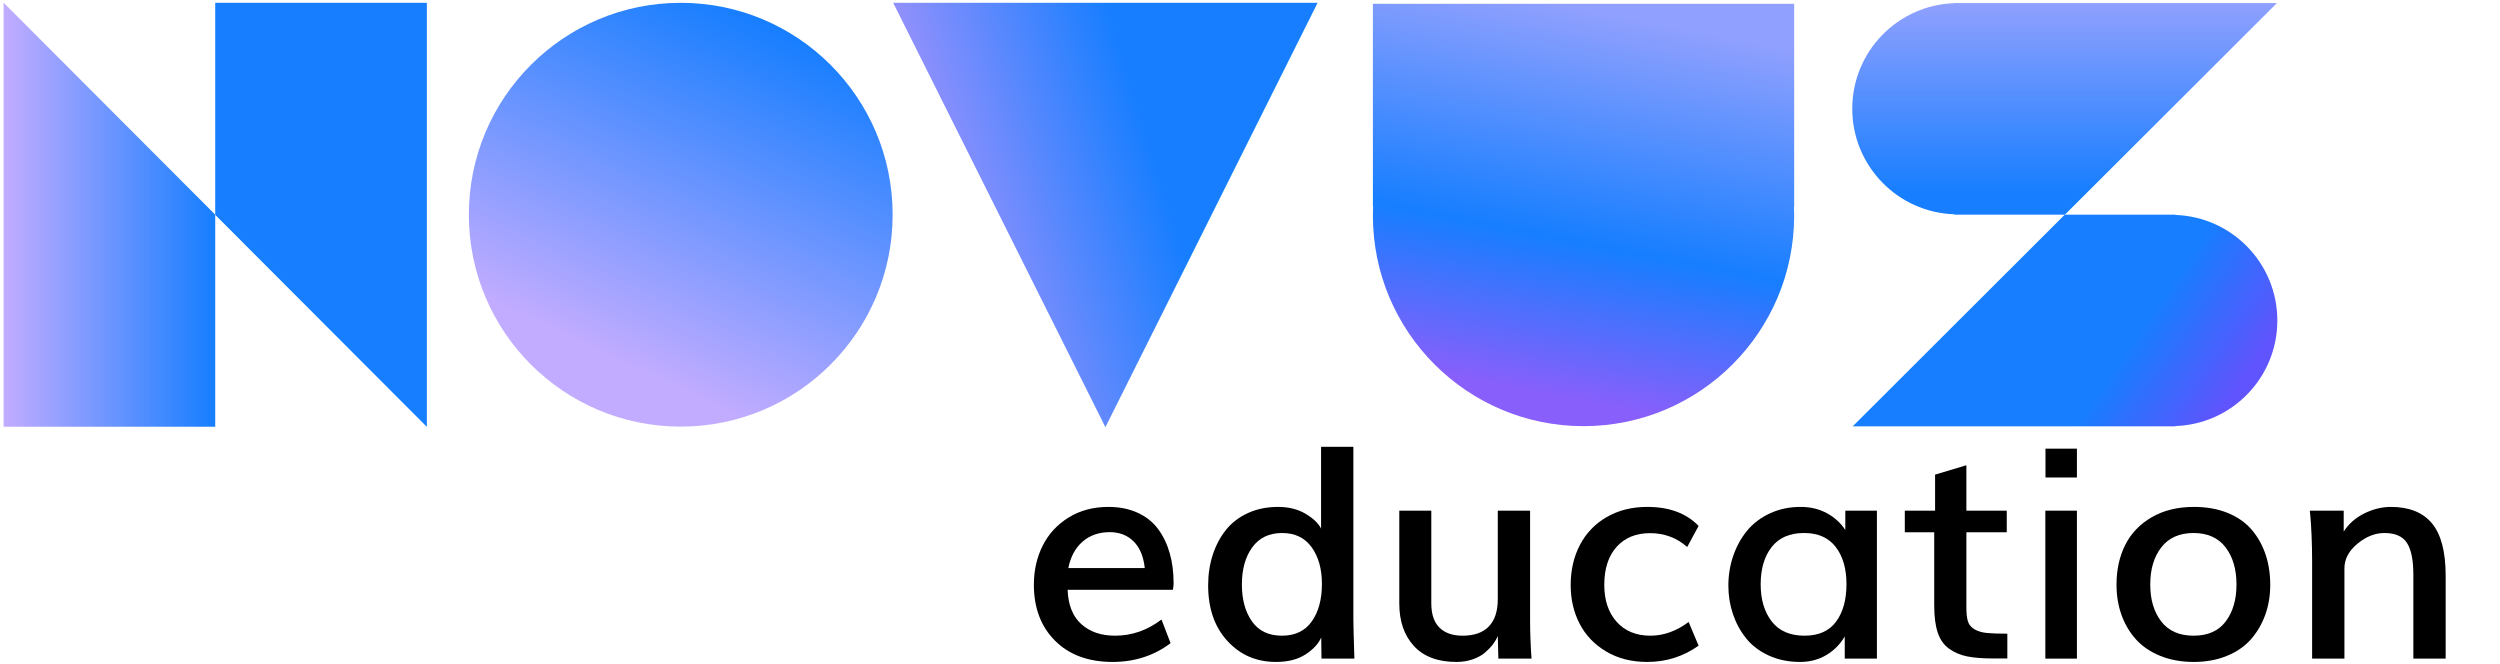 <?xml version="1.0" encoding="utf-8"?>
<!-- Generator: Adobe Illustrator 16.0.0, SVG Export Plug-In . SVG Version: 6.00 Build 0)  -->
<!DOCTYPE svg PUBLIC "-//W3C//DTD SVG 1.1//EN" "http://www.w3.org/Graphics/SVG/1.1/DTD/svg11.dtd">
<svg version="1.1" id="Layer_1" xmlns="http://www.w3.org/2000/svg" xmlns:xlink="http://www.w3.org/1999/xlink" x="0px" y="0px"
	 width="1045.98px" height="277.8px" viewBox="0 0 1045.98 277.8" enable-background="new 0 0 1045.98 277.8" xml:space="preserve">
<linearGradient id="SVGID_1_" gradientUnits="userSpaceOnUse" x1="1.504" y1="89.825" x2="90.047" y2="89.825">
	<stop  offset="0" style="stop-color:#C2ACFF"/>
	<stop  offset="1" style="stop-color:#167EFF"/>
</linearGradient>
<polygon fill="url(#SVGID_1_)" points="1.504,1.12 1.504,178.53 90.047,178.53 90.047,89.824 "/>
<linearGradient id="SVGID_2_" gradientUnits="userSpaceOnUse" x1="247.342" y1="170.205" x2="322.295" y2="9.47">
	<stop  offset="0.123" style="stop-color:#C2ACFF"/>
	<stop  offset="1" style="stop-color:#167EFF"/>
</linearGradient>
<circle fill="url(#SVGID_2_)" cx="284.818" cy="89.836" r="88.656"/>
<linearGradient id="SVGID_3_" gradientUnits="userSpaceOnUse" x1="402.314" y1="94.775" x2="564.709" y2="45.126">
	<stop  offset="0" style="stop-color:#9190FC"/>
	<stop  offset="0.509" style="stop-color:#167EFF"/>
</linearGradient>
<polygon fill="url(#SVGID_3_)" points="373.7,1.182 551.274,1.182 462.487,178.719 "/>
<polygon fill="#167EFF" points="178.589,178.593 178.589,1.182 90.047,1.182 90.047,89.888 "/>
<linearGradient id="SVGID_4_" gradientUnits="userSpaceOnUse" x1="674.845" y1="-13.137" x2="638.228" y2="175.239">
	<stop  offset="0.098" style="stop-color:#90A0FE"/>
	<stop  offset="0.601" style="stop-color:#167EFF"/>
	<stop  offset="0.939" style="stop-color:#885FFB"/>
</linearGradient>
<path fill="url(#SVGID_4_)" d="M750.668,1.601H574.41v84.897h0.092c-0.05,1.217-0.092,2.44-0.092,3.669
	c0,48.673,39.457,88.13,88.129,88.13s88.129-39.457,88.129-88.13c0-1.229-0.042-2.452-0.093-3.669h0.093V1.601z"/>
<linearGradient id="SVGID_5_" gradientUnits="userSpaceOnUse" x1="863.809" y1="1.283" x2="863.809" y2="89.825">
	<stop  offset="0" style="stop-color:#90A0FE"/>
	<stop  offset="0.902" style="stop-color:#167EFF"/>
</linearGradient>
<path fill="url(#SVGID_5_)" d="M817.669,1.283v0.038c-23.715,0.797-42.696,20.261-42.696,44.168s18.981,43.371,42.696,44.168v0.167
	h46.27l88.706-88.542H817.669z"/>
<linearGradient id="SVGID_6_" gradientUnits="userSpaceOnUse" x1="818.655" y1="113.899" x2="926.498" y2="186.64">
	<stop  offset="0.589" style="stop-color:#167EFF"/>
	<stop  offset="0.957" style="stop-color:#5F54FD"/>
</linearGradient>
<path fill="url(#SVGID_6_)" d="M952.819,134.097c0-23.901-18.97-43.36-42.677-44.167v-0.104h-46.267l-88.705,88.541h134.972v-0.103
	C933.85,177.457,952.819,157.998,952.819,134.097z"/>
<g>
	<path d="M465.508,276.949c-10.137,0-18.162-2.955-24.075-8.868c-5.913-5.913-8.87-13.718-8.87-23.412
		c0-5.993,1.226-11.441,3.681-16.35c2.452-4.908,6.072-8.84,10.86-11.798c4.786-2.955,10.317-4.434,16.592-4.434
		c4.625,0,8.72,0.814,12.279,2.443c3.559,1.629,6.416,3.903,8.567,6.818c2.15,2.916,3.771,6.275,4.856,10.077
		c1.087,3.801,1.63,7.995,1.63,12.58c0,0.843-0.101,1.77-0.303,2.774h-44.044c0.242,6.356,2.15,11.143,5.731,14.36
		c3.579,3.219,8.286,4.827,14.118,4.827c7.04,0,13.516-2.252,19.429-6.759l3.801,9.896
		C482.803,274.336,474.718,276.949,465.508,276.949z M446.984,237.671h31.978c-0.524-4.866-2.082-8.587-4.676-11.163
		c-2.593-2.573-5.923-3.861-9.985-3.861c-4.546,0-8.337,1.328-11.375,3.982C449.888,229.284,447.909,232.965,446.984,237.671z"/>
	<path d="M533.836,276.949c-8.166,0-14.934-2.925-20.304-8.779c-5.369-5.852-8.054-13.605-8.054-23.26
		c0-4.584,0.644-8.848,1.932-12.79c1.287-3.941,3.127-7.411,5.52-10.408c2.394-2.996,5.462-5.35,9.201-7.059
		c3.742-1.709,7.943-2.565,12.612-2.565c4.423,0,8.234,0.945,11.432,2.835c3.197,1.893,5.38,3.963,6.549,6.216v-34.212h13.514
		v72.345c0,1.85,0.141,7.279,0.423,16.29h-13.758l-0.12-8.868c-1.086,2.573-3.248,4.927-6.485,7.059
		C543.057,275.884,538.904,276.949,533.836,276.949z M536.311,265.969c5.551,0,9.732-2.001,12.549-6.005
		c2.814-4,4.225-9.221,4.225-15.656c0-6.235-1.429-11.343-4.286-15.326c-2.854-3.981-6.979-5.972-12.368-5.972
		c-5.43,0-9.593,1.99-12.49,5.972c-2.895,3.983-4.342,9.171-4.342,15.567c0,6.314,1.407,11.465,4.223,15.445
		C526.637,263.978,530.799,265.969,536.311,265.969z"/>
	<path d="M609.346,276.949c-7.765,0-13.688-2.221-17.77-6.667c-4.082-4.443-6.124-10.368-6.124-17.769v-38.856h13.394v38.736
		c0,4.547,1.137,7.943,3.411,10.196c2.271,2.252,5.5,3.379,9.683,3.379c4.828,0,8.486-1.287,10.98-3.862
		c2.493-2.572,3.742-6.396,3.742-11.464v-36.985h13.516v45.734c0,5.149,0.2,10.539,0.602,16.17h-13.876l-0.241-9.412
		c-0.483,1.126-1.146,2.253-1.993,3.38c-0.843,1.124-1.948,2.281-3.316,3.467c-1.368,1.188-3.099,2.144-5.19,2.868
		C614.071,276.588,611.799,276.949,609.346,276.949z"/>
	<path d="M689.139,276.949c-6.516,0-12.229-1.458-17.136-4.373c-4.909-2.916-8.607-6.789-11.103-11.615
		c-2.495-4.828-3.739-10.218-3.739-16.17c0-6.275,1.296-11.886,3.892-16.835c2.594-4.946,6.334-8.829,11.223-11.644
		c4.886-2.814,10.528-4.225,16.923-4.225c9.211,0,16.37,2.654,21.479,7.964l-4.767,8.81c-4.383-3.861-9.554-5.793-15.507-5.793
		c-5.911,0-10.589,1.913-14.027,5.734c-3.439,3.821-5.158,9.131-5.158,15.927c0,6.437,1.729,11.586,5.188,15.447
		c3.458,3.862,8.164,5.792,14.119,5.792c5.551,0,10.88-1.909,15.987-5.732l4.164,9.896
		C704.322,274.679,697.142,276.949,689.139,276.949z"/>
	<path d="M753.125,276.949c-4.826,0-9.194-0.895-13.094-2.686c-3.901-1.789-7.061-4.192-9.474-7.211
		c-2.413-3.014-4.253-6.403-5.521-10.164c-1.266-3.761-1.899-7.713-1.899-11.856c0-4.345,0.672-8.486,2.021-12.429
		c1.345-3.943,3.268-7.441,5.763-10.5c2.492-3.057,5.679-5.49,9.561-7.3c3.883-1.811,8.176-2.716,12.884-2.716
		c4.104,0,7.762,0.875,10.979,2.624c3.218,1.751,5.793,4.096,7.723,7.03v-8.085h13.215v61.904h-13.456v-9.293
		c-1.851,3.221-4.393,5.805-7.632,7.756C760.958,275.973,757.266,276.949,753.125,276.949z M754.994,265.969
		c5.912,0,10.316-1.961,13.213-5.883c2.896-3.923,4.345-9.162,4.345-15.718c0-6.435-1.498-11.605-4.495-15.507
		c-2.995-3.901-7.41-5.852-13.242-5.852c-5.994,0-10.52,1.96-13.576,5.882c-3.057,3.921-4.587,9.122-4.587,15.599
		c0,6.354,1.54,11.523,4.617,15.504C744.344,263.978,748.921,265.969,754.994,265.969z"/>
	<path d="M839.857,275.501h-5.794c-4.426,0-8.064-0.28-10.92-0.843c-2.856-0.563-5.392-1.631-7.603-3.199
		c-2.213-1.568-3.812-3.821-4.798-6.758c-0.985-2.935-1.479-6.719-1.479-11.343v-30.651h-12.308v-9.05h12.671v-15.084l13.094-3.922
		v19.006h16.894v9.05h-16.894v31.436c0,2.533,0.221,4.495,0.664,5.883c0.441,1.387,1.366,2.485,2.772,3.288
		c1.408,0.805,3.099,1.308,5.07,1.509c1.97,0.202,4.847,0.301,8.629,0.301V275.501z"/>
	<path d="M855.754,275.562v-61.904h13.213v61.904H855.754z M855.814,199.78v-12.067h13.152v12.067H855.814z"/>
	<path d="M917.867,276.949c-5.188,0-9.864-0.843-14.028-2.533c-4.161-1.689-7.563-4.002-10.196-6.938
		c-2.636-2.937-4.646-6.345-6.033-10.228c-1.389-3.88-2.082-8.096-2.082-12.643c0-6.192,1.207-11.713,3.62-16.561
		c2.413-4.845,6.104-8.718,11.072-11.614c4.967-2.896,10.868-4.345,17.708-4.345c5.229,0,9.896,0.826,13.999,2.474
		c4.102,1.65,7.439,3.953,10.015,6.908c2.573,2.958,4.535,6.396,5.883,10.318c1.347,3.921,2.021,8.235,2.021,12.941
		c0,4.465-0.692,8.629-2.082,12.49c-1.386,3.861-3.378,7.27-5.972,10.228c-2.596,2.955-5.955,5.279-10.077,6.969
		C927.59,276.106,922.975,276.949,917.867,276.949z M917.807,265.969c5.952,0,10.429-1.991,13.424-5.975
		c2.998-3.98,4.497-9.131,4.497-15.445c0-6.396-1.53-11.584-4.586-15.567c-3.057-3.981-7.521-5.972-13.395-5.972
		c-5.875,0-10.358,1.99-13.457,5.972c-3.096,3.983-4.644,9.171-4.644,15.567c0,6.314,1.528,11.465,4.585,15.445
		C907.288,263.978,911.813,265.969,917.807,265.969z"/>
	<path d="M967.372,275.562v-40.848c0-3.74-0.081-7.359-0.241-10.861c-0.16-3.498-0.323-6.072-0.483-7.723l-0.24-2.473h14.179v8.747
		c2.131-3.296,5.027-5.841,8.689-7.632c3.658-1.788,7.338-2.685,11.04-2.685c7.641,0,13.375,2.293,17.196,6.88
		c3.819,4.584,5.732,11.885,5.732,21.9v34.693h-13.517v-35.116c0-6.112-0.896-10.549-2.685-13.304
		c-1.791-2.754-4.938-4.132-9.443-4.132c-3.901,0-7.662,1.497-11.281,4.495c-3.62,2.995-5.43,6.425-5.43,10.286v37.771H967.372z"/>
</g>
</svg>
